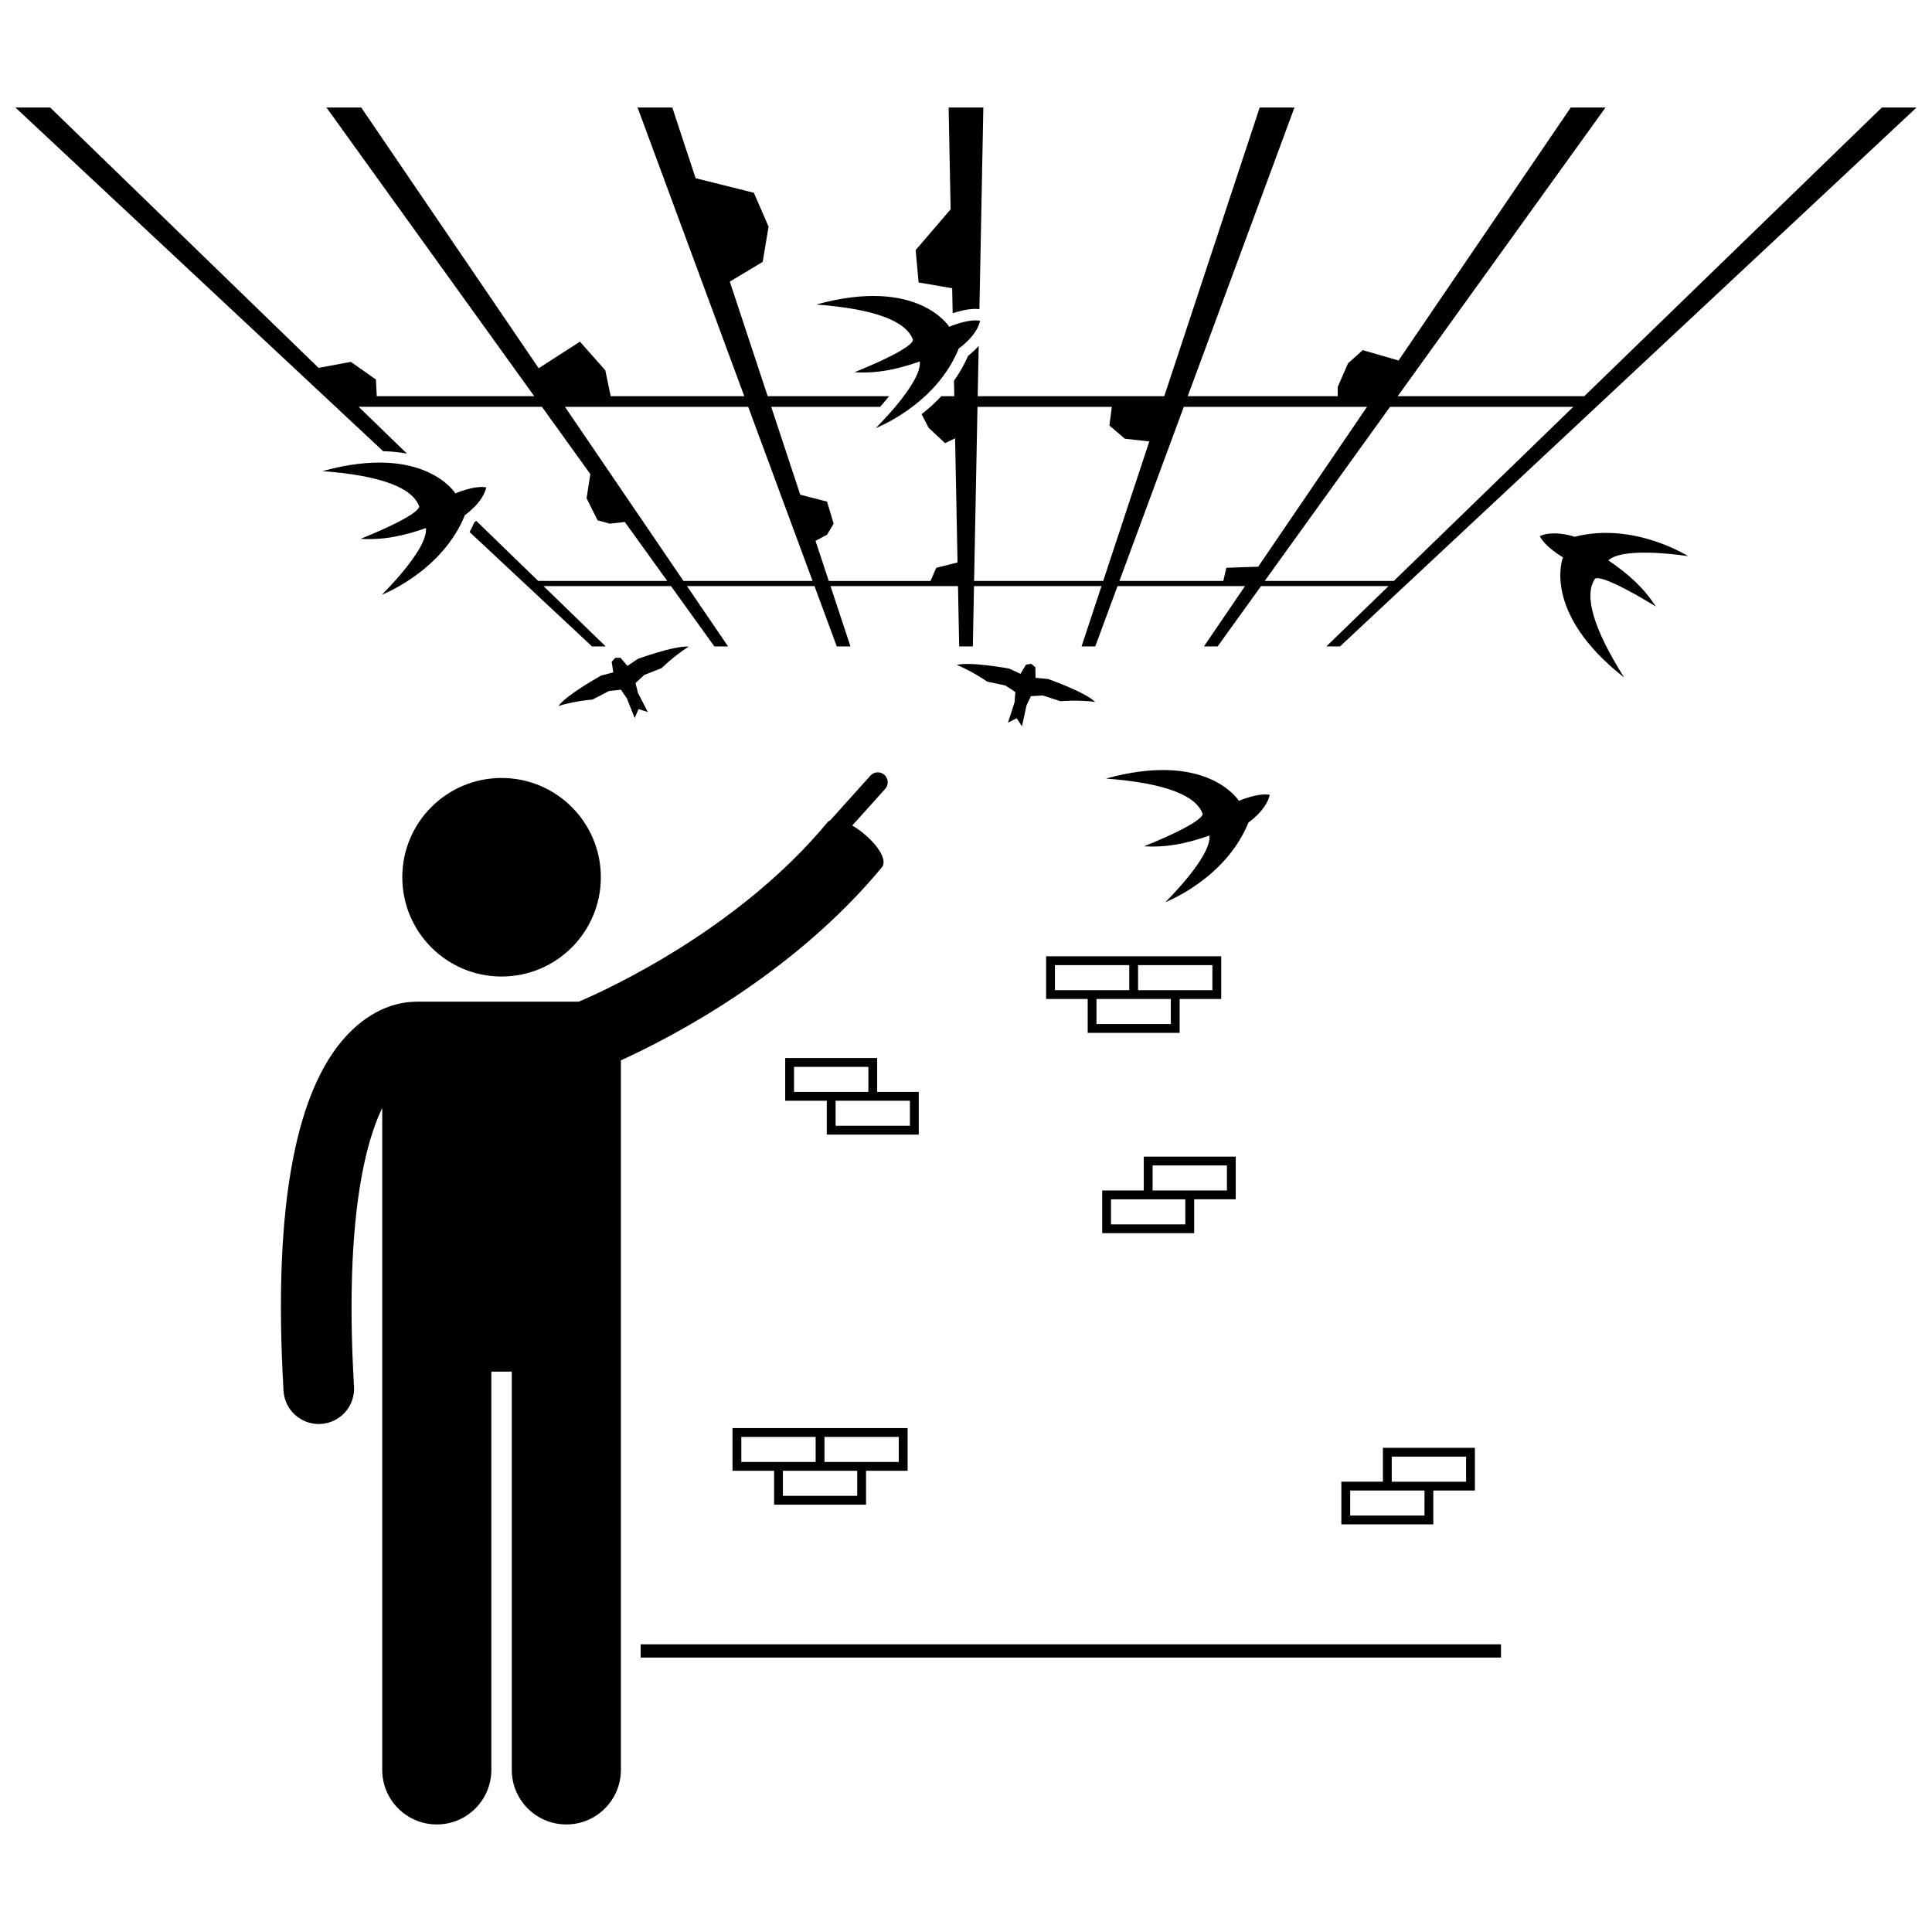 <?xml version="1.0" encoding="UTF-8"?>
<!-- Uploaded to: ICON Repo, www.svgrepo.com, Generator: ICON Repo Mixer Tools -->
<svg width="800px" height="800px" version="1.1" viewBox="144 144 512 512" xmlns="http://www.w3.org/2000/svg">
 <defs>
  <clipPath id="a">
   <path d="m148.09 172h503.81v144h-503.81z"/>
  </clipPath>
 </defs>
 <g clip-path="url(#a)">
  <path d="m251.85 264.22-12.793-12.41h48.555l12.828 17.82-0.988 6.418 2.922 5.848 3.215 0.875 3.992-0.441 11.25 15.625h-34.203l-16.422-15.93c-0.18 0.148-0.363 0.301-0.516 0.418-0.383 0.879-0.797 1.727-1.238 2.551l32.438 30.316h3.625l-16.488-15.996h33.781l11.512 15.996h3.625l-10.887-15.996h33.789l5.914 15.996h3.621l-5.289-15.996h33.789l0.312 15.996h3.621l0.312-15.996h33.789l-5.289 15.996h3.625l5.914-15.996h33.781l-10.887 15.996h3.625l11.512-15.996h33.789l-16.488 15.996h3.617l152.79-142.81h-9.199l-78.852 76.492h-49.441l55.062-76.492h-9.211l-45.633 67.035-9.488-2.754-3.898 3.508-2.727 6.234v2.465h-39.75l28.277-76.488h-9.211l-25.285 76.492h-49.441l0.262-13.324c-1.047 1.164-2.102 2.078-2.797 2.621-1.055 2.426-2.34 4.629-3.754 6.613l0.078 4.09h-3.434c-1.707 1.828-3.488 3.414-5.223 4.769l1.832 3.582 4.383 4.094 2.656-1.281 0.645 32.906-5.641 1.41-1.52 3.492h-26.957l-3.516-10.633 3.051-1.629 1.754-2.922-1.754-5.848-7.094-1.828-7.695-23.285h28.848c0.832-0.934 1.637-1.879 2.394-2.82h-32.176l-10.039-30.367 8.711-5.227 1.559-9.355-3.898-8.965-15.43-3.856-6.184-18.73h-9.199l28.273 76.492h-35.406l-1.418-6.848-6.723-7.602-10.934 7.047-47.023-69.09h-9.215l55.059 76.492h-41.734l-0.223-4.414-6.625-4.676-8.578 1.586-71.117-68.988h-9.211l97.441 91.074c2.316 0.051 4.418 0.281 6.316 0.645zm309.09-12.406-47.57 46.145h-34.211l33.219-46.145zm-103.22 0h48.555l-28.836 42.363-8.445 0.293-0.805 3.492-27.531-0.004zm-54.676 0h35.605l-0.645 4.945 4.094 3.508 6.481 0.719-12.223 36.973h-34.211zm-60.762 0 17.059 46.145h-34.211l-31.41-46.145z"/>
 </g>
 <path d="m402.53 225.86c0.352 0 0.691 0.02 1.027 0.055l1.039-53.418h-9.199l0.527 26.969-9.266 10.812 0.781 8.574 8.898 1.535 0.129 6.566c0.012 0.016 0.027 0.027 0.043 0.043 1.617-0.539 3.898-1.137 6.019-1.137z"/>
 <path d="m303.23 376.48c0 14.531-11.781 26.309-26.309 26.309-14.531 0-26.309-11.777-26.309-26.309 0-14.527 11.777-26.309 26.309-26.309 14.527 0 26.309 11.781 26.309 26.309"/>
 <path d="m274.21 613.04v-105.55h5.418v105.55c0 7.984 6.473 14.457 14.457 14.457s14.457-6.469 14.457-14.457v-188.04c13.242-6.023 45.57-22.703 69.125-51.102 2.102-2.535-2.984-8.305-7.805-11.125l8.723-9.711c0.969-1.078 0.875-2.746-0.199-3.715-1.074-0.969-2.746-0.875-3.715 0.199l-10.629 11.832c-0.297 0.133-0.559 0.316-0.773 0.574-23.492 28.32-58.062 44.168-65.859 47.496l-43.078 0.004c-0.195 0-0.387 0.016-0.578 0.027-3.293 0.078-9.695 1.145-16.25 7.301-15.074 14.164-21.254 46.395-18.363 95.789 0.293 4.973 4.414 8.809 9.328 8.809 0.184 0 0.371-0.004 0.555-0.016 5.156-0.301 9.094-4.727 8.793-9.883-2.402-41.086 2.25-62.988 7.477-73.859v175.42c0 7.984 6.473 14.457 14.457 14.457 7.988 0 14.461-6.469 14.461-14.453z"/>
 <path d="m452.83 383.08s15.938-6.086 22.02-21.105c0 0 4.773-3.269 5.644-7.336-3.184-0.59-8.176 1.594-8.176 1.594s-8.234-13.363-35.234-5.902c15.438 1.152 23.836 4.387 25.613 9.312 0 0 1.172 1.871-15.488 8.633 5.871 0.352 11.102-0.664 17.309-2.852 0.621 5.617-11.688 17.656-11.688 17.656z"/>
 <path d="m561.31 286.25s-5.469-1.895-9.254-0.176c1.422 2.91 6.144 5.625 6.144 5.625s-5.848 14.566 16.211 31.836c-8.258-13.098-10.652-21.77-7.75-26.125 0 0 0.809-2.055 16.152 7.316-3.207-4.93-7.137-8.531-12.586-12.219 4.148-3.844 21.148-1.113 21.148-1.113-0.004 0.008-14.371-9.184-30.066-5.144z"/>
 <path d="m272.86 273.16c-3.184-0.59-8.18 1.594-8.18 1.594s-8.234-13.363-35.234-5.902c15.438 1.152 23.836 4.387 25.613 9.312 0 0 1.172 1.871-15.488 8.633 5.871 0.352 11.102-0.664 17.309-2.852 0.625 5.621-11.684 17.66-11.684 17.66s15.938-6.086 22.02-21.105c0-0.004 4.773-3.273 5.644-7.34z"/>
 <path d="m313.78 579.76h228v3.508h-228z"/>
 <path d="m376.46 424.39h-24.371v11.316h11.016v8.977h24.371v-11.316h-11.016zm-22.031 8.977v-6.637h19.695v6.637zm30.707 2.336v6.637h-19.695v-6.637z"/>
 <path d="m447.11 459.49h-11.016v11.316h24.371v-8.977h11.016v-11.316h-24.371zm11.016 8.98h-19.695v-6.637h19.691zm-8.676-15.617h19.695v6.637h-19.695z"/>
 <path d="m534.86 539v-11.316h-24.371v8.977h-11.016v11.316h24.371v-8.977zm-13.352 6.641h-19.695v-6.637h19.691zm-8.68-8.977v-6.637h19.695v6.637z"/>
 <path d="m421.23 408.74h11.016v8.977h24.371v-8.977h11.016v-11.316h-46.402zm24.367-8.977h19.695v6.637h-19.691zm0 8.977h8.68v6.637h-19.695v-6.637zm-22.031-8.977h19.695v6.637h-19.695z"/>
 <path d="m373.51 542.75v-8.977h11.016v-11.316h-46.402v11.316h11.02v8.977zm-11.016-17.953h19.691v6.637h-19.691zm0 8.977h8.676v6.637h-19.691v-6.637zm-22.035-2.34v-6.637h19.695v6.637z"/>
 <path d="m376.07 257.45s15.938-6.086 22.02-21.105c0 0 4.773-3.269 5.644-7.336-3.184-0.59-8.18 1.594-8.18 1.594s-8.234-13.363-35.234-5.902c15.438 1.152 23.836 4.387 25.613 9.312 0 0 1.172 1.871-15.488 8.633 5.871 0.352 11.102-0.664 17.309-2.852 0.625 5.617-11.684 17.656-11.684 17.656z"/>
 <path d="m418.43 323.63-0.047-2.828-1.094-0.883-1.391 0.219-1.453 2.426-3.008-1.379s-10.012-1.891-13.863-0.98c4.414 1.852 8.062 4.441 8.062 4.441l4.797 1.012 2.641 1.73 0.02-0.129-0.23 2.879-1.73 5.367 2.297-1.16 1.41 2.148 1.18-5.512 1.238-2.609-0.047 0.121 3.152-0.18 4.664 1.516s4.453-0.426 9.203 0.172c-2.887-2.711-12.504-6.066-12.504-6.066z"/>
 <path d="m291.99 331.08c4.586-1.375 9.047-1.691 9.047-1.691l4.348-2.266 3.141-0.344-0.062-0.109 1.652 2.371 2.074 5.242 1.035-2.356 2.457 0.766-2.594-5.008-0.703-2.801 0.043 0.121 2.32-2.144 4.562-1.793s3.168-3.156 7.219-5.715c-3.949-0.258-13.512 3.262-13.512 3.262l-2.738 1.859-1.832-2.152-1.406 0.012-0.934 1.051 0.418 2.797-3.199 0.844c-0.004 0.008-8.938 4.906-11.336 8.055z"/>
</svg>